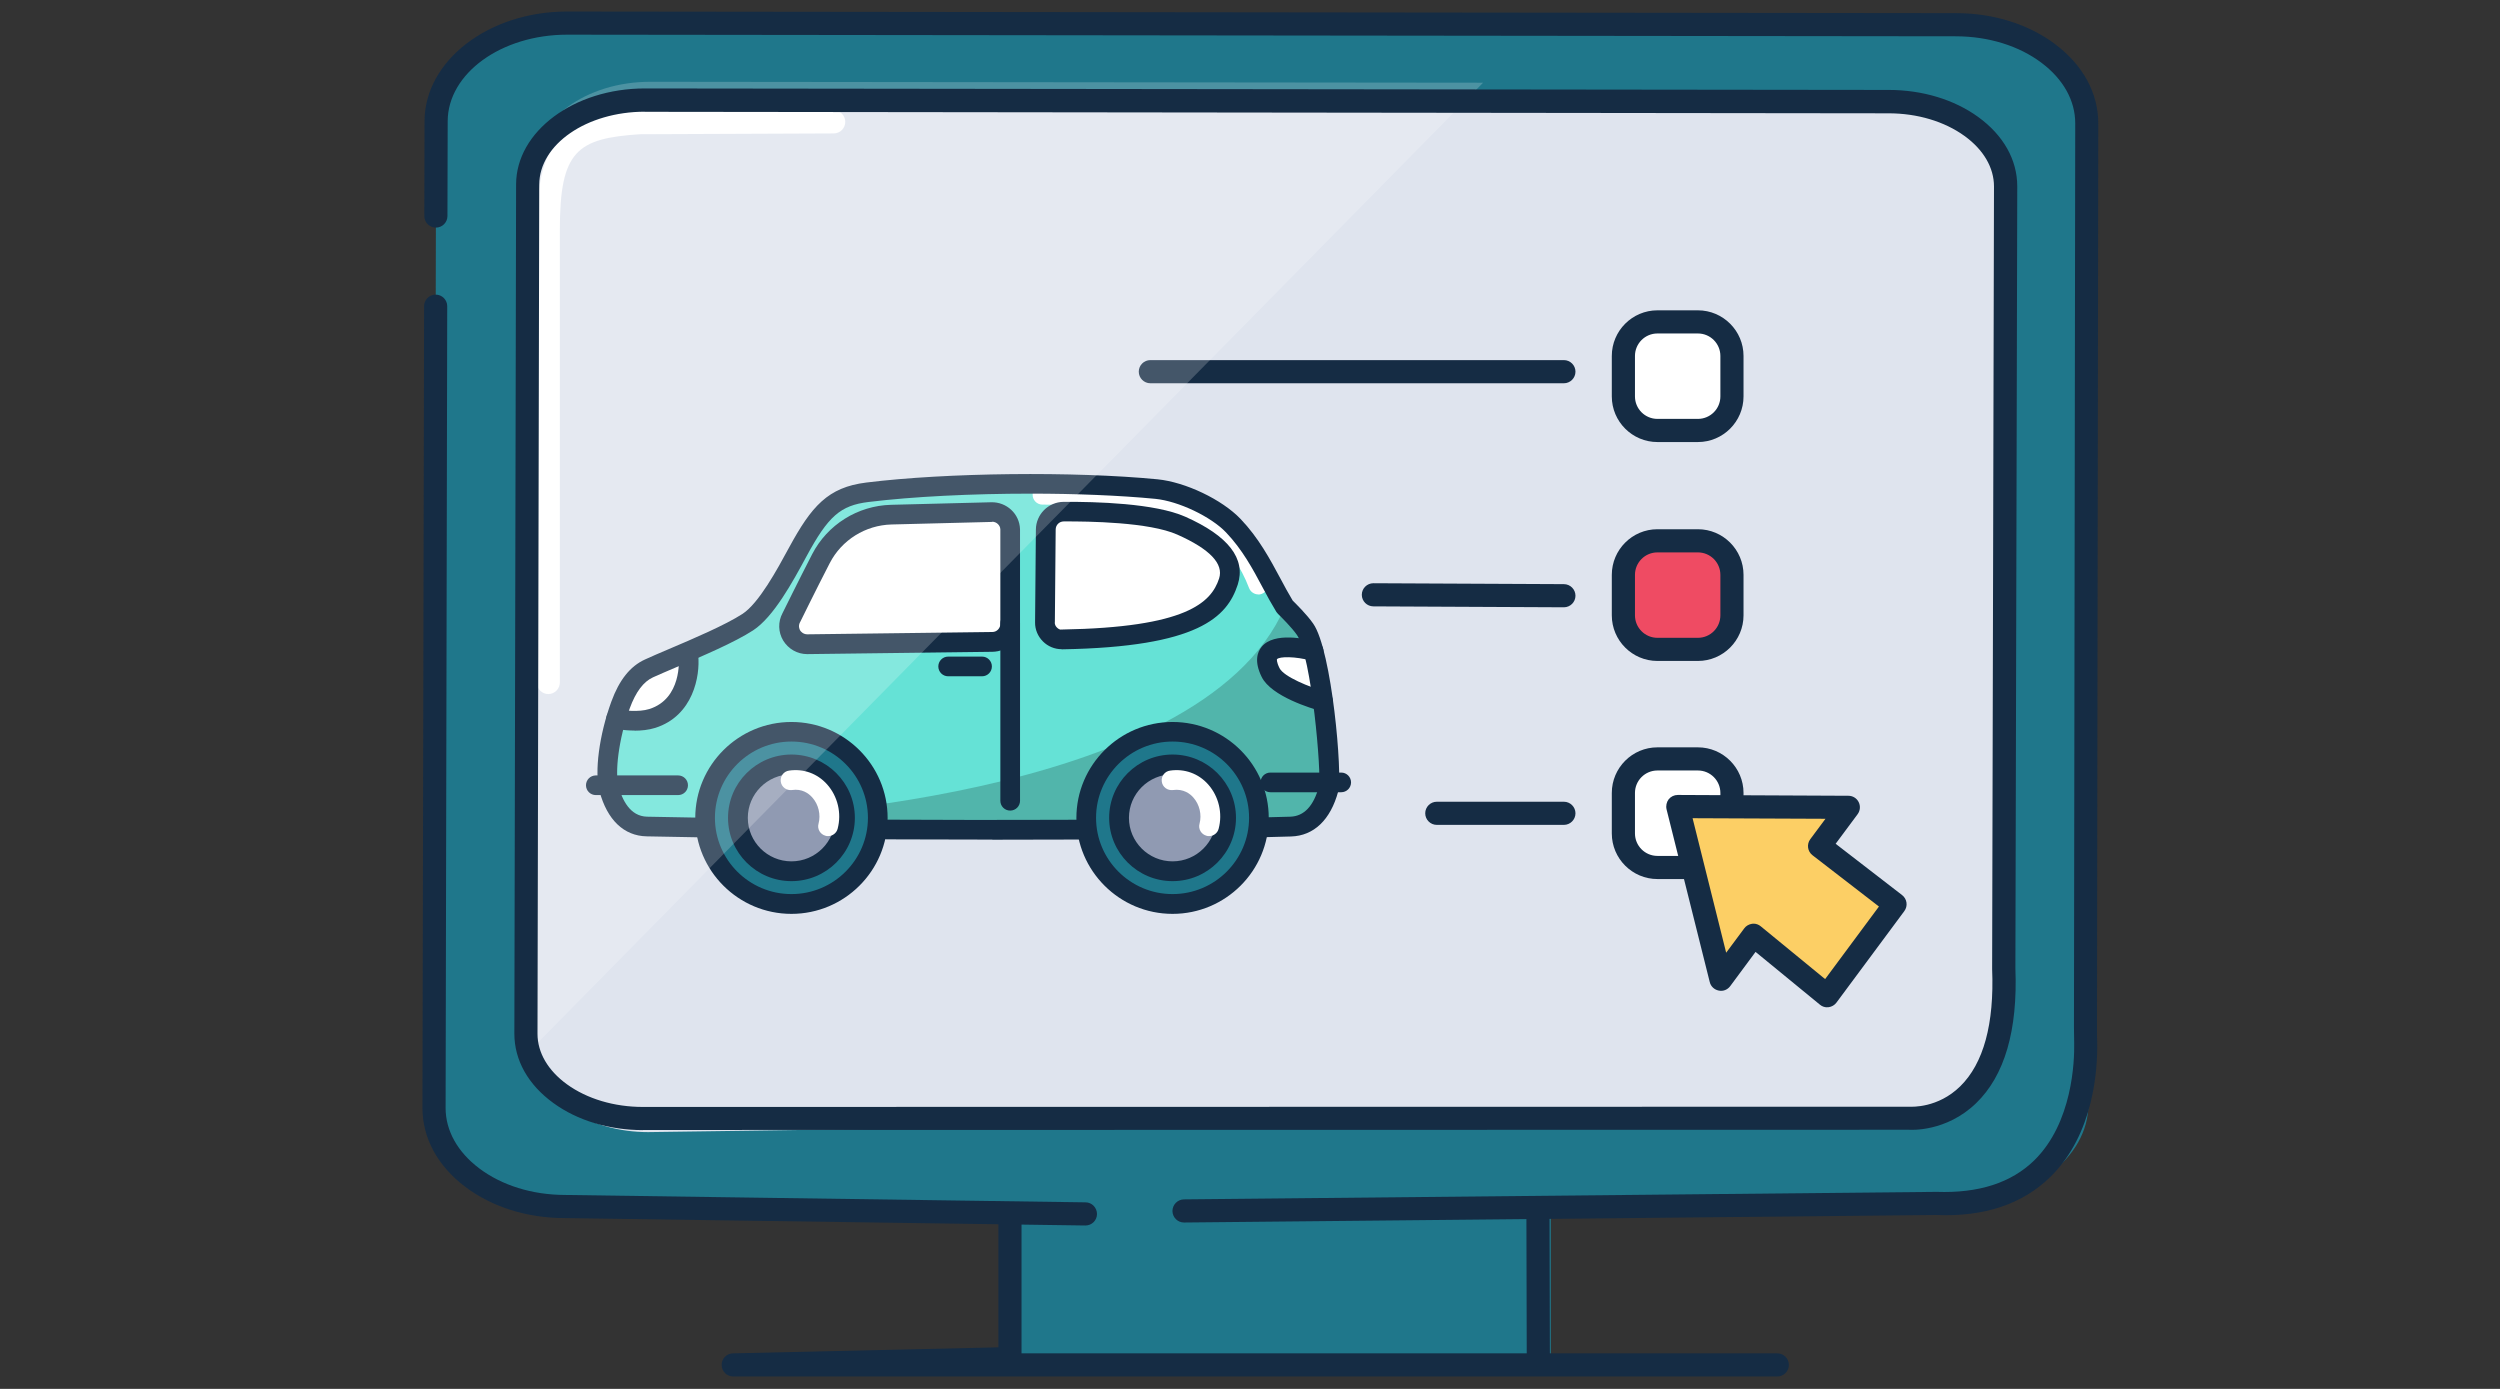 <svg width="144" height="80" viewBox="0 0 144 80" fill="none" xmlns="http://www.w3.org/2000/svg">
<rect x="0" y="0" width="144" height="80" fill="#333333" stroke="none"/>
<g clip-path="url(#clip0_4839_172699)">
<path d="M89.327 65.211H58.173V78.251H89.327V65.211Z" fill="#1F778B"/>
<path d="M102.374 79.286H42.234C41.867 79.286 41.574 78.993 41.567 78.626C41.56 78.259 41.854 77.959 42.22 77.953L57.507 77.606V67.026C57.507 66.659 57.807 66.359 58.174 66.359C58.54 66.359 58.84 66.659 58.84 67.026V77.953H102.374C102.74 77.953 103.04 78.253 103.04 78.619C103.04 78.986 102.74 79.286 102.374 79.286Z" fill="#152C44"/>
<path d="M112.753 69.261C116.92 69.261 120.293 66.722 120.293 63.595L120.2 7.095C120.2 3.968 116.833 1.428 112.673 1.421L32.673 1.328C28.507 1.328 25.127 3.855 25.12 6.981L25 63.822C25 66.948 28.367 69.488 32.527 69.495L112.747 69.261H112.753Z" fill="#1F778B"/>
<path d="M114.973 59.916C114.973 62.656 111.78 64.216 108.053 64.216L37.333 65.21C33.993 65.21 31.227 63.416 30.693 61.07C30.647 60.89 30.62 60.703 30.607 60.51V60.496C30.607 60.416 30.6 60.323 30.6 60.236V57.25L30.713 10.39V10.35C30.747 7.623 33.76 5.423 37.467 5.43L85.433 5.483H85.82L108.967 5.503C112.693 5.51 115.7 7.736 115.7 10.476L114.973 59.91V59.916Z" fill="#DFE4EE"/>
<path d="M31.587 39.978C31.22 39.978 30.92 39.678 30.92 39.312V13.225C30.92 8.225 32.24 6.692 36.813 6.398L48.02 6.352C48.387 6.352 48.687 6.652 48.687 7.018C48.687 7.385 48.393 7.685 48.02 7.685L36.853 7.732C33.24 7.972 32.247 8.678 32.247 13.232V39.312C32.247 39.678 31.947 39.978 31.58 39.978H31.587Z" fill="white"/>
<path d="M62.52 70.589H62.514L32.52 70.162C30.373 70.162 28.334 69.522 26.8 68.362C25.207 67.162 24.334 65.549 24.334 63.822L24.427 17.635C24.427 17.269 24.727 16.969 25.093 16.969C25.46 16.969 25.76 17.269 25.76 17.635L25.667 63.822C25.667 65.122 26.354 66.355 27.6 67.295C28.907 68.282 30.66 68.822 32.527 68.829L62.527 69.255C62.894 69.255 63.187 69.562 63.187 69.929C63.187 70.295 62.887 70.589 62.52 70.589Z" fill="#152C44"/>
<path d="M68.2 70.417C67.833 70.417 67.54 70.124 67.533 69.757C67.533 69.391 67.827 69.091 68.193 69.084L111.547 68.651C113.967 68.737 115.847 68.131 117.173 66.837C119.38 64.671 119.493 61.117 119.473 60.077C119.473 59.777 119.46 59.477 119.46 59.177L119.533 7.097C119.533 5.797 118.847 4.564 117.6 3.624C116.293 2.637 114.54 2.097 112.673 2.091L32.68 1.997H32.667C28.873 1.997 25.793 4.231 25.787 6.984L25.773 12.444C25.773 12.811 25.473 13.111 25.107 13.111C24.74 13.111 24.44 12.811 24.44 12.444L24.453 6.984C24.46 3.497 28.14 0.664 32.66 0.664H32.673L112.667 0.757C114.827 0.757 116.86 1.397 118.393 2.557C119.987 3.757 120.86 5.371 120.86 7.097L120.787 59.177C120.787 59.471 120.787 59.757 120.8 60.051C120.827 61.557 120.62 65.324 118.1 67.791C116.507 69.351 114.293 70.104 111.527 69.984L68.207 70.417H68.2Z" fill="#152C44"/>
<path d="M90.08 22.076H66.26C65.893 22.076 65.593 21.776 65.593 21.409C65.593 21.042 65.893 20.742 66.26 20.742H90.08C90.447 20.742 90.747 21.042 90.747 21.409C90.747 21.776 90.447 22.076 90.08 22.076Z" fill="#152C44"/>
<path d="M90.08 34.98L79.107 34.927C78.74 34.927 78.44 34.627 78.44 34.26C78.44 33.894 78.74 33.594 79.107 33.594L90.08 33.647C90.447 33.647 90.747 33.947 90.747 34.314C90.747 34.68 90.447 34.98 90.08 34.98Z" fill="#152C44"/>
<path d="M76.52 45.438C76.207 46.598 75.547 47.571 74.34 47.611C66.667 47.844 52.667 47.844 42.453 47.704C40.574 47.678 38.82 47.644 37.254 47.611C36.053 47.584 35.38 46.598 35.074 45.438C34.807 44.444 35.08 42.404 35.733 40.604C36 39.878 36.467 38.918 37.367 38.498C38.667 37.898 41.647 36.751 43.06 35.838C44.133 35.138 45.187 33.184 45.947 31.784C47.187 29.498 48.007 28.598 49.953 28.358C54.273 27.818 61.56 27.678 66.607 28.171C68.034 28.311 70.04 29.238 71.027 30.278C71.86 31.151 72.44 32.118 72.947 33.051C73.307 33.718 73.633 34.364 74 34.951C74 34.951 74.773 35.691 75.16 36.238C76.12 37.611 76.727 44.651 76.52 45.431V45.438Z" fill="#65E2D6"/>
<g opacity="0.2">
<path d="M76.52 45.433C76.207 46.593 75.547 47.566 74.34 47.606C66.667 47.84 52.667 47.84 42.454 47.7C42.467 47.346 42.474 47.113 42.474 47.113C42.474 47.113 69.16 46.306 74.007 34.953C74.007 34.953 74.78 35.693 75.167 36.24C76.127 37.613 76.734 44.653 76.527 45.433H76.52Z" fill="black"/>
</g>
<path d="M72.48 34.239C72.253 34.239 72.033 34.099 71.947 33.873C70.033 28.859 64.867 28.973 61.447 29.053C60.913 29.066 60.433 29.079 60.033 29.066C59.72 29.059 59.473 28.799 59.48 28.486C59.487 28.179 59.74 27.933 60.047 27.933H60.06C60.447 27.946 60.907 27.933 61.42 27.919C64.933 27.839 70.813 27.706 73.007 33.473C73.12 33.766 72.973 34.093 72.68 34.206C72.613 34.233 72.547 34.246 72.48 34.246V34.239Z" fill="white"/>
<path d="M35.48 41.414C35.48 41.414 36.68 41.661 37.567 41.381C39.92 40.635 39.667 37.508 39.667 37.508L36.673 38.848L35.48 40.688" fill="white"/>
<path d="M76.04 40.125C76.04 40.125 75.487 40.178 74.6 39.898C72.247 39.151 73.3 37.305 73.3 37.305L75.493 37.365L76.02 39.205" fill="white"/>
<path d="M57.153 48.361C49.953 48.361 42.507 48.294 37.247 48.174C35.933 48.148 34.973 47.221 34.533 45.581C34.233 44.461 34.513 42.334 35.213 40.414C35.667 39.168 36.3 38.374 37.147 37.988C37.507 37.821 37.993 37.614 38.54 37.381C39.907 36.801 41.78 36.001 42.767 35.361C43.713 34.741 44.76 32.814 45.453 31.534C46.74 29.168 47.68 28.068 49.9 27.794C54.507 27.221 61.873 27.141 66.673 27.608C68.28 27.768 70.38 28.768 71.453 29.888C72.5 30.981 73.16 32.221 73.747 33.314C73.987 33.768 74.22 34.194 74.46 34.594C74.647 34.781 75.287 35.408 75.64 35.921C76.72 37.461 77.34 44.628 77.08 45.588C76.64 47.221 75.68 48.141 74.367 48.181C70.047 48.314 63.7 48.368 57.16 48.368L57.153 48.361ZM59.347 28.434C56 28.434 52.587 28.601 50.027 28.914C48.407 29.114 47.707 29.728 46.453 32.048C45.653 33.528 44.567 35.528 43.38 36.308C42.313 37.001 40.467 37.788 38.98 38.421C38.447 38.648 37.967 38.854 37.613 39.014C37.06 39.268 36.62 39.854 36.273 40.801C35.607 42.634 35.42 44.521 35.627 45.288C35.84 46.074 36.293 47.021 37.273 47.041C47.3 47.268 65.28 47.314 74.327 47.041C75.113 47.014 75.667 46.428 75.973 45.288C76.127 44.594 75.553 37.788 74.7 36.568C74.413 36.154 73.813 35.554 73.613 35.361C73.58 35.328 73.547 35.288 73.52 35.248C73.247 34.801 72.993 34.341 72.733 33.848C72.16 32.768 71.56 31.654 70.62 30.668C69.74 29.748 67.88 28.868 66.553 28.734C64.487 28.534 61.94 28.434 59.347 28.434Z" fill="#152C44"/>
<path d="M45.587 52.076C48.334 52.076 50.56 49.856 50.56 47.116C50.56 44.377 48.334 42.156 45.587 42.156C42.84 42.156 40.614 44.377 40.614 47.116C40.614 49.856 42.84 52.076 45.587 52.076Z" fill="#1F778B"/>
<path d="M45.587 52.639C42.533 52.639 40.047 50.159 40.047 47.113C40.047 44.066 42.533 41.586 45.587 41.586C48.64 41.586 51.127 44.066 51.127 47.113C51.127 50.159 48.64 52.639 45.587 52.639ZM45.587 42.713C43.16 42.713 41.18 44.686 41.18 47.106C41.18 49.526 43.154 51.499 45.587 51.499C48.02 51.499 49.993 49.526 49.993 47.106C49.993 44.686 48.02 42.713 45.587 42.713Z" fill="#152C44"/>
<path d="M45.587 50.186C47.291 50.186 48.673 48.81 48.673 47.112C48.673 45.415 47.291 44.039 45.587 44.039C43.882 44.039 42.5 45.415 42.5 47.112C42.5 48.81 43.882 50.186 45.587 50.186Z" fill="#909AB2"/>
<path d="M45.587 50.754C43.574 50.754 41.934 49.121 41.934 47.108C41.934 45.094 43.574 43.461 45.587 43.461C47.6 43.461 49.24 45.094 49.24 47.108C49.24 49.121 47.6 50.754 45.587 50.754ZM45.587 44.601C44.2 44.601 43.074 45.728 43.074 47.108C43.074 48.488 44.2 49.614 45.587 49.614C46.974 49.614 48.1 48.488 48.1 47.108C48.1 45.728 46.974 44.601 45.587 44.601Z" fill="#152C44"/>
<path d="M47.694 48.16C47.647 48.16 47.594 48.16 47.547 48.139C47.247 48.059 47.06 47.746 47.147 47.446C47.287 46.926 47.147 46.333 46.787 45.933C46.574 45.693 46.194 45.419 45.614 45.506C45.3 45.546 45.014 45.333 44.974 45.026C44.927 44.713 45.14 44.426 45.454 44.386C46.287 44.266 47.08 44.553 47.64 45.179C48.254 45.866 48.487 46.846 48.247 47.739C48.18 47.993 47.947 48.16 47.7 48.16H47.694Z" fill="white"/>
<path d="M67.54 52.076C70.287 52.076 72.514 49.856 72.514 47.116C72.514 44.377 70.287 42.156 67.54 42.156C64.793 42.156 62.567 44.377 62.567 47.116C62.567 49.856 64.793 52.076 67.54 52.076Z" fill="#1F778B"/>
<path d="M67.54 52.639C64.487 52.639 62 50.159 62 47.113C62 44.066 64.487 41.586 67.54 41.586C70.593 41.586 73.08 44.066 73.08 47.113C73.08 50.159 70.593 52.639 67.54 52.639ZM67.54 42.713C65.113 42.713 63.133 44.686 63.133 47.106C63.133 49.526 65.107 51.499 67.54 51.499C69.973 51.499 71.947 49.526 71.947 47.106C71.947 44.686 69.973 42.713 67.54 42.713Z" fill="#152C44"/>
<path d="M67.54 50.186C69.245 50.186 70.626 48.81 70.626 47.112C70.626 45.415 69.245 44.039 67.54 44.039C65.835 44.039 64.453 45.415 64.453 47.112C64.453 48.81 65.835 50.186 67.54 50.186Z" fill="#909AB2"/>
<path d="M67.54 50.754C65.527 50.754 63.887 49.121 63.887 47.108C63.887 45.094 65.527 43.461 67.54 43.461C69.553 43.461 71.193 45.094 71.193 47.108C71.193 49.121 69.553 50.754 67.54 50.754ZM67.54 44.601C66.153 44.601 65.027 45.728 65.027 47.108C65.027 48.488 66.153 49.614 67.54 49.614C68.927 49.614 70.053 48.488 70.053 47.108C70.053 45.728 68.927 44.601 67.54 44.601Z" fill="#152C44"/>
<path d="M69.64 48.16C69.593 48.16 69.54 48.16 69.493 48.139C69.193 48.059 69.007 47.746 69.093 47.446C69.233 46.926 69.093 46.333 68.733 45.933C68.56 45.733 68.173 45.419 67.56 45.506C67.247 45.546 66.96 45.333 66.92 45.026C66.873 44.713 67.087 44.426 67.4 44.386C68.233 44.266 69.027 44.553 69.587 45.179C70.2 45.866 70.433 46.846 70.193 47.739C70.127 47.993 69.893 48.16 69.647 48.16H69.64Z" fill="white"/>
<path d="M45.58 35.573C45.58 35.573 46.447 33.8 47.287 32.179C48.073 30.66 49.627 29.686 51.34 29.64L57.12 29.493C57.693 29.473 58.173 29.926 58.193 30.5V35.906C58.213 36.486 57.747 36.966 57.167 36.973L46.507 37.106C45.713 37.113 45.2 36.266 45.58 35.573Z" fill="white"/>
<path d="M46.493 37.677C45.927 37.677 45.413 37.383 45.113 36.897C44.82 36.41 44.807 35.817 45.073 35.317C45.147 35.17 45.98 33.477 46.78 31.923C47.66 30.217 49.4 29.13 51.32 29.077L57.1 28.93C57.98 28.91 58.727 29.597 58.753 30.483V35.91C58.767 36.323 58.607 36.737 58.307 37.05C58.007 37.363 57.6 37.537 57.167 37.543L46.507 37.677H46.487H46.493ZM57.153 30.063H57.14L51.353 30.21C49.847 30.25 48.48 31.103 47.793 32.437C46.96 34.05 46.093 35.823 46.093 35.823C46.093 35.83 46.087 35.837 46.08 35.843C45.967 36.057 46.047 36.237 46.087 36.31C46.127 36.377 46.267 36.537 46.5 36.537L57.16 36.403C57.287 36.403 57.407 36.35 57.493 36.257C57.58 36.163 57.627 36.043 57.62 35.917V30.49C57.613 30.257 57.4 30.05 57.147 30.05L57.153 30.063Z" fill="#152C44"/>
<path d="M60.187 35.85L60.233 30.503C60.233 29.937 60.693 29.477 61.267 29.47C62.967 29.457 66.36 29.53 68.04 30.277C69.193 30.79 71.287 31.863 70.753 33.497C70.2 35.21 68.547 36.71 61.173 36.83C60.627 36.837 60.18 36.397 60.187 35.857V35.85Z" fill="white"/>
<path d="M61.154 37.394C60.747 37.394 60.36 37.234 60.074 36.947C59.78 36.654 59.614 36.261 59.62 35.847L59.667 30.501C59.674 29.627 60.387 28.914 61.26 28.907C63.127 28.894 66.514 28.987 68.267 29.761C70.76 30.867 71.774 32.181 71.294 33.674C70.687 35.534 69.047 37.267 61.18 37.401H61.154V37.394ZM60.754 35.854C60.754 35.961 60.794 36.061 60.874 36.141C60.954 36.221 61.047 36.287 61.167 36.261C68.34 36.141 69.767 34.707 70.22 33.321C70.494 32.474 69.687 31.627 67.814 30.794C66.2 30.074 62.707 30.027 61.274 30.034C61.014 30.034 60.807 30.241 60.807 30.501L60.76 35.854H60.754Z" fill="#152C44"/>
<path d="M36.547 42.08C35.914 42.08 35.4 41.974 35.367 41.967C35.06 41.9 34.86 41.607 34.927 41.3C34.987 40.994 35.287 40.794 35.594 40.86C35.887 40.92 36.787 41.034 37.4 40.84C39.28 40.247 39.107 37.974 39.094 37.88C39.067 37.567 39.294 37.294 39.607 37.267C39.92 37.247 40.194 37.467 40.22 37.78C40.327 38.907 39.947 41.227 37.74 41.927C37.354 42.047 36.934 42.087 36.547 42.087V42.08Z" fill="#152C44"/>
<path d="M76.2 40.965C76.147 40.965 76.1 40.965 76.047 40.945C75.58 40.819 73.227 40.119 72.673 38.992C72.227 38.092 72.427 37.552 72.673 37.252C73.393 36.379 75.26 36.805 75.813 36.959C76.113 37.039 76.293 37.352 76.213 37.652C76.133 37.952 75.82 38.132 75.52 38.052C74.62 37.805 73.687 37.805 73.553 37.972C73.553 37.972 73.513 38.105 73.7 38.485C73.947 38.979 75.433 39.585 76.36 39.845C76.66 39.925 76.84 40.239 76.753 40.545C76.687 40.799 76.453 40.959 76.207 40.959L76.2 40.965Z" fill="#152C44"/>
<path d="M39.06 45.797H34.32C34.007 45.797 33.753 45.544 33.753 45.231C33.753 44.917 34.007 44.664 34.32 44.664H39.06C39.373 44.664 39.627 44.917 39.627 45.231C39.627 45.544 39.373 45.797 39.06 45.797Z" fill="#152C44"/>
<path d="M77.254 45.633H73.174C72.86 45.633 72.607 45.38 72.607 45.067C72.607 44.753 72.86 44.5 73.174 44.5H77.254C77.567 44.5 77.82 44.753 77.82 45.067C77.82 45.38 77.567 45.633 77.254 45.633Z" fill="#152C44"/>
<path d="M56.567 38.954H54.614C54.3 38.954 54.047 38.7 54.047 38.387C54.047 38.074 54.3 37.82 54.614 37.82H56.567C56.88 37.82 57.133 38.074 57.133 38.387C57.133 38.7 56.88 38.954 56.567 38.954Z" fill="#152C44"/>
<path d="M58.187 46.69C57.873 46.69 57.62 46.437 57.62 46.124V35.91C57.62 35.597 57.873 35.344 58.187 35.344C58.5 35.344 58.754 35.597 58.754 35.91V46.124C58.754 46.437 58.5 46.69 58.187 46.69Z" fill="#152C44"/>
<path d="M90.08 47.513H82.76C82.393 47.513 82.093 47.213 82.093 46.846C82.093 46.48 82.393 46.18 82.76 46.18H90.08C90.447 46.18 90.747 46.48 90.747 46.846C90.747 47.213 90.447 47.513 90.08 47.513Z" fill="#152C44"/>
<g opacity="0.2">
<path d="M85.427 4.764L30.694 60.344L30.607 60.431V59.771L30.714 9.671V9.631C30.747 6.904 33.76 4.704 37.467 4.711L85.434 4.764H85.427Z" fill="white"/>
</g>
<path d="M37.034 65.094C35.087 65.094 33.254 64.54 31.874 63.534C30.42 62.48 29.627 61.067 29.627 59.54L29.727 10.627C29.727 7.574 33.06 5.094 37.147 5.094H37.16L108.787 5.18C110.727 5.18 112.56 5.734 113.947 6.74C115.4 7.794 116.194 9.207 116.194 10.734L116.087 55.774C116.227 59.347 115.467 61.96 113.82 63.547C112.094 65.214 110.047 65.08 109.96 65.074L37.04 65.087L37.034 65.094ZM37.147 6.434C33.794 6.434 31.067 8.314 31.06 10.634L30.96 59.547C30.96 60.627 31.56 61.66 32.654 62.454C33.814 63.294 35.374 63.76 37.034 63.76L110.007 63.747C110.114 63.747 111.62 63.834 112.907 62.574C114.254 61.254 114.874 58.98 114.747 55.82C114.747 55.814 114.747 55.8 114.747 55.794L114.854 10.74C114.854 9.66 114.254 8.627 113.16 7.834C112 6.994 110.44 6.527 108.78 6.527L37.154 6.44H37.14L37.147 6.434Z" fill="#152C44"/>
<path d="M88.607 78.718C88.24 78.718 87.94 78.418 87.94 78.052L87.92 69.745C87.92 69.378 88.213 69.078 88.587 69.078C88.953 69.078 89.253 69.378 89.253 69.745L89.273 78.052C89.273 78.418 88.98 78.718 88.607 78.718Z" fill="#152C44"/>
<path d="M97.8 18.539H95.467C94.384 18.539 93.507 19.417 93.507 20.499V22.832C93.507 23.915 94.384 24.792 95.467 24.792H97.8C98.883 24.792 99.76 23.915 99.76 22.832V20.499C99.76 19.417 98.883 18.539 97.8 18.539Z" fill="white"/>
<path d="M97.8 25.462H95.467C94.02 25.462 92.84 24.282 92.84 22.835V20.502C92.84 19.055 94.02 17.875 95.467 17.875H97.8C99.247 17.875 100.427 19.055 100.427 20.502V22.835C100.427 24.282 99.247 25.462 97.8 25.462ZM95.467 19.208C94.754 19.208 94.174 19.788 94.174 20.502V22.835C94.174 23.548 94.754 24.128 95.467 24.128H97.8C98.514 24.128 99.094 23.548 99.094 22.835V20.502C99.094 19.788 98.514 19.208 97.8 19.208H95.467Z" fill="#152C44"/>
<path d="M97.8 31.148H95.467C94.384 31.148 93.507 32.026 93.507 33.108V35.442C93.507 36.524 94.384 37.402 95.467 37.402H97.8C98.883 37.402 99.76 36.524 99.76 35.442V33.108C99.76 32.026 98.883 31.148 97.8 31.148Z" fill="#EF4B63"/>
<path d="M97.8 38.071H95.467C94.02 38.071 92.84 36.891 92.84 35.444V33.111C92.84 31.664 94.02 30.484 95.467 30.484H97.8C99.247 30.484 100.427 31.664 100.427 33.111V35.444C100.427 36.891 99.247 38.071 97.8 38.071ZM95.467 31.818C94.754 31.818 94.174 32.398 94.174 33.111V35.444C94.174 36.158 94.754 36.738 95.467 36.738H97.8C98.514 36.738 99.094 36.158 99.094 35.444V33.111C99.094 32.398 98.514 31.818 97.8 31.818H95.467Z" fill="#152C44"/>
<path d="M97.8 43.711H95.467C94.384 43.711 93.507 44.589 93.507 45.671V48.004C93.507 49.087 94.384 49.964 95.467 49.964H97.8C98.883 49.964 99.76 49.087 99.76 48.004V45.671C99.76 44.589 98.883 43.711 97.8 43.711Z" fill="white"/>
<path d="M97.8 50.633H95.467C94.02 50.633 92.84 49.453 92.84 48.007V45.673C92.84 44.227 94.02 43.047 95.467 43.047H97.8C99.247 43.047 100.427 44.227 100.427 45.673V48.007C100.427 49.453 99.247 50.633 97.8 50.633ZM95.467 44.38C94.754 44.38 94.174 44.96 94.174 45.673V48.007C94.174 48.72 94.754 49.3 95.467 49.3H97.8C98.514 49.3 99.094 48.72 99.094 48.007V45.673C99.094 44.96 98.514 44.38 97.8 44.38H95.467Z" fill="#152C44"/>
<path d="M106.46 46.493L96.633 46.453L99.12 56.4L100.993 53.867L105.247 57.346L109.153 52.08L104.807 48.727L106.46 46.493Z" fill="#FCCF65"/>
<path d="M105.247 58.022C105.093 58.022 104.947 57.969 104.827 57.869L101.12 54.829L99.66 56.802C99.507 57.009 99.247 57.116 98.993 57.056C98.74 57.002 98.54 56.816 98.48 56.562L95.993 46.616C95.947 46.416 95.993 46.202 96.113 46.042C96.24 45.882 96.433 45.789 96.64 45.789L106.467 45.836C106.72 45.836 106.947 45.976 107.06 46.202C107.173 46.429 107.147 46.696 107 46.896L105.733 48.602L109.56 51.556C109.847 51.776 109.907 52.189 109.687 52.482L105.78 57.749C105.673 57.896 105.507 57.989 105.327 58.016C105.3 58.016 105.273 58.016 105.247 58.016V58.022ZM101 53.202C101.153 53.202 101.3 53.256 101.42 53.356L105.127 56.396L108.227 52.216L104.4 49.262C104.113 49.042 104.053 48.629 104.273 48.336L105.147 47.162L97.493 47.129L99.427 54.876L100.467 53.476C100.573 53.329 100.74 53.236 100.92 53.209C100.947 53.209 100.973 53.209 101 53.209V53.202Z" fill="#152C44"/>
</g>
<defs>
<clipPath id="clip0_4839_172699">
<rect width="96.527" height="78.62" fill="white" transform="translate(24.334 0.664)"/>
</clipPath>
</defs>
</svg>
